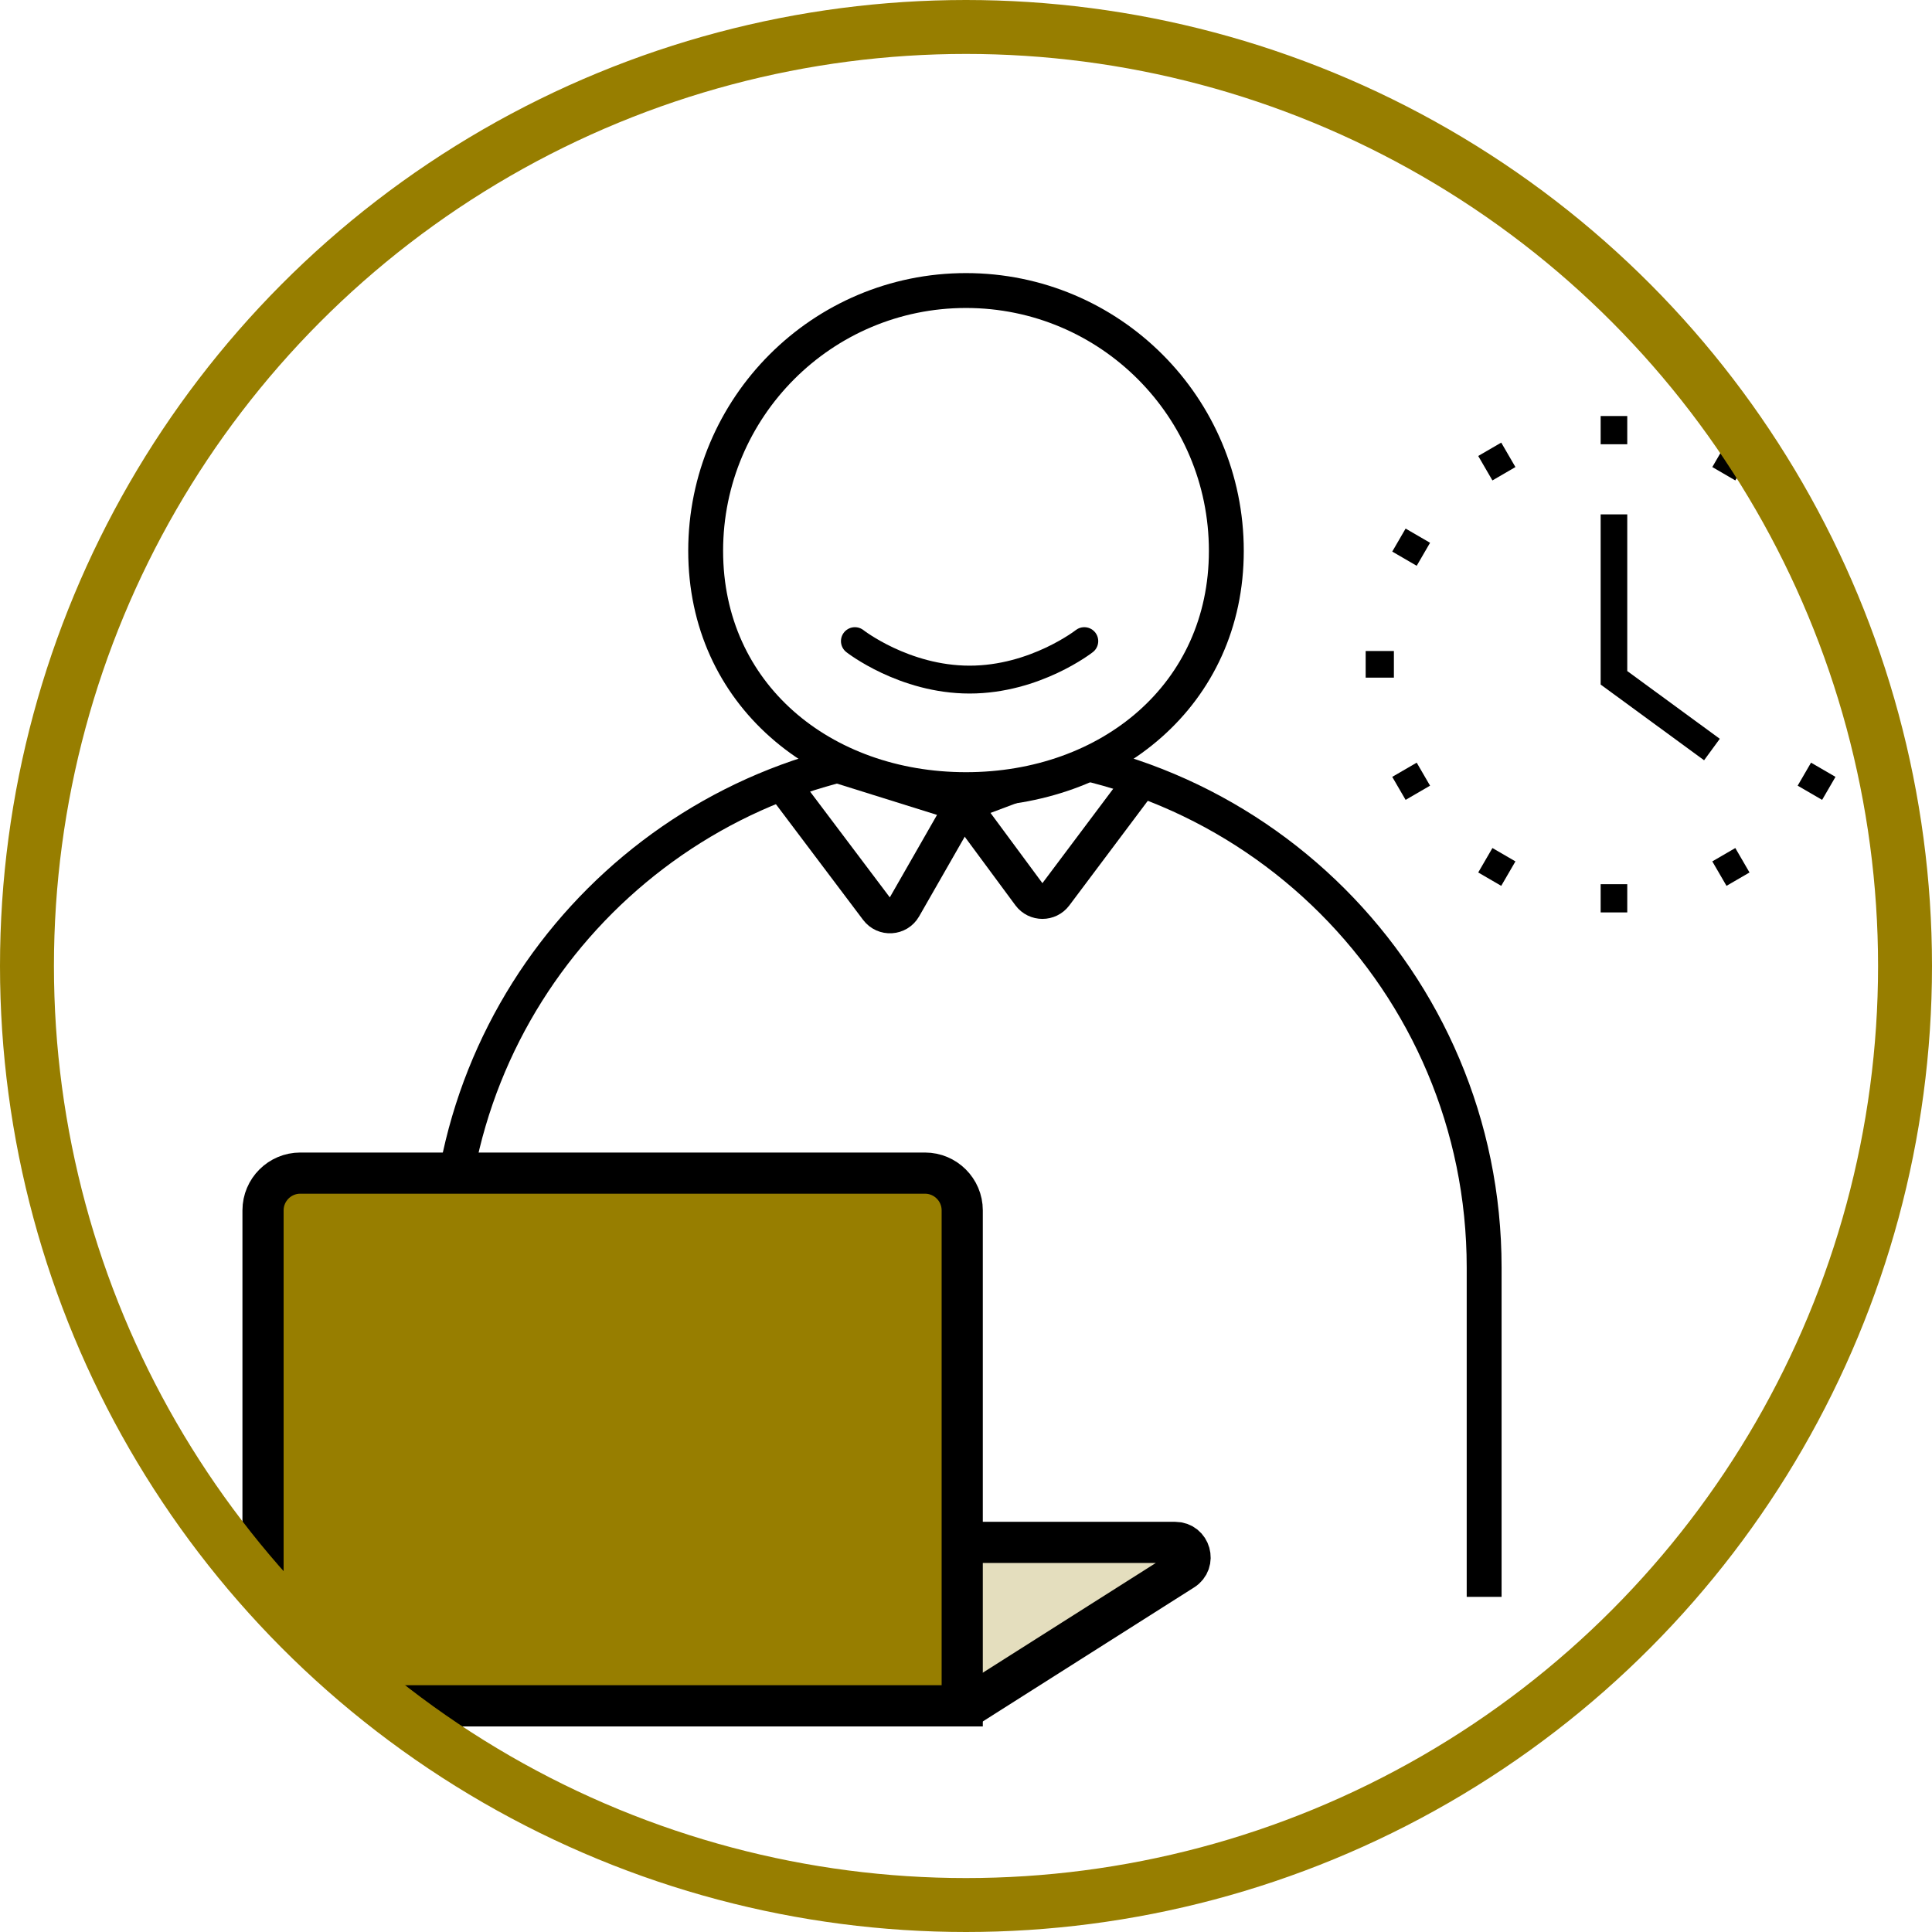 <?xml version="1.0" encoding="UTF-8"?><svg id="_レイヤー_2" xmlns="http://www.w3.org/2000/svg" xmlns:xlink="http://www.w3.org/1999/xlink" viewBox="0 0 107.46 107.46"><defs><style>.cls-1{clip-path:url(#clippath);}.cls-2{stroke-width:1.48px;}.cls-2,.cls-3,.cls-4,.cls-5,.cls-6,.cls-7{stroke:#000;}.cls-2,.cls-3,.cls-4,.cls-5,.cls-6,.cls-7,.cls-8{stroke-miterlimit:10;}.cls-2,.cls-5,.cls-7,.cls-8{fill:none;}.cls-3,.cls-7{stroke-width:1.94px;}.cls-3,.cls-9{fill:#fff;}.cls-4{fill:#977e00;}.cls-4,.cls-6{stroke-width:2.29px;}.cls-5{stroke-linecap:round;stroke-width:1.55px;}.cls-6{fill:#e4debe;}.cls-8{stroke:#977e00;stroke-width:3px;}.cls-9{stroke-width:0px;}</style><clipPath id="clippath"><circle class="cls-8" cx="53.73" cy="53.73" r="52.23"/></clipPath></defs><g id="_レイヤー_1-2"><g class="cls-1"><rect class="cls-9" x="-33.47" y="-39.3" width="175.56" height="155.85"/><path class="cls-7" d="M25.05,67.66c1.43-14.58,13.73-25.98,28.68-25.98h0c15.92,0,28.82,12.9,28.82,28.82v18.32"/><path class="cls-7" d="M63.5,43.38l-4.8,6.4c-.36.48-1.08.48-1.44,0l-3.71-5.02,6.38-2.4"/><path class="cls-7" d="M46.59,42.58l6.97,2.18-3.28,5.73c-.32.56-1.11.61-1.5.09l-5.29-7.02"/><line class="cls-2" x1="89.77" y1="23.14" x2="89.77" y2="24.71"/><line class="cls-2" x1="82.86" y1="24.99" x2="83.65" y2="26.35"/><line class="cls-2" x1="77.81" y1="30.04" x2="79.17" y2="30.83"/><line class="cls-2" x1="75.96" y1="36.95" x2="77.53" y2="36.95"/><line class="cls-2" x1="77.81" y1="43.85" x2="79.17" y2="43.06"/><line class="cls-2" x1="82.86" y1="48.9" x2="83.65" y2="47.54"/><line class="cls-2" x1="89.77" y1="50.75" x2="89.77" y2="49.18"/><line class="cls-2" x1="96.67" y1="48.9" x2="95.88" y2="47.54"/><line class="cls-2" x1="101.72" y1="43.85" x2="100.36" y2="43.06"/><line class="cls-2" x1="103.57" y1="36.95" x2="102" y2="36.95"/><line class="cls-2" x1="101.72" y1="30.04" x2="100.36" y2="30.83"/><line class="cls-2" x1="96.67" y1="24.99" x2="95.88" y2="26.35"/><polyline class="cls-2" points="89.77 28.61 89.77 37.7 95.22 41.69"/><path class="cls-6" d="M53.42,85.79h11.94c.84,0,1.15,1.1.44,1.54l-12.03,7.63"/><path class="cls-4" d="M14.63,94.88v-27.56c0-1.14.93-2.07,2.07-2.07h34.75c1.14,0,2.07.93,2.07,2.07v27.56H14.63Z"/><path class="cls-3" d="M68.21,30.64c0,7.99-6.48,13.28-14.48,13.28s-14.48-5.29-14.48-13.28,6.48-14.48,14.48-14.48,14.48,6.48,14.48,14.48Z"/><path class="cls-5" d="M47.55,35.66s2.73,2.14,6.38,2.14,6.38-2.14,6.38-2.14"/></g><circle class="cls-8" cx="53.73" cy="53.73" r="52.23"/></g></svg>